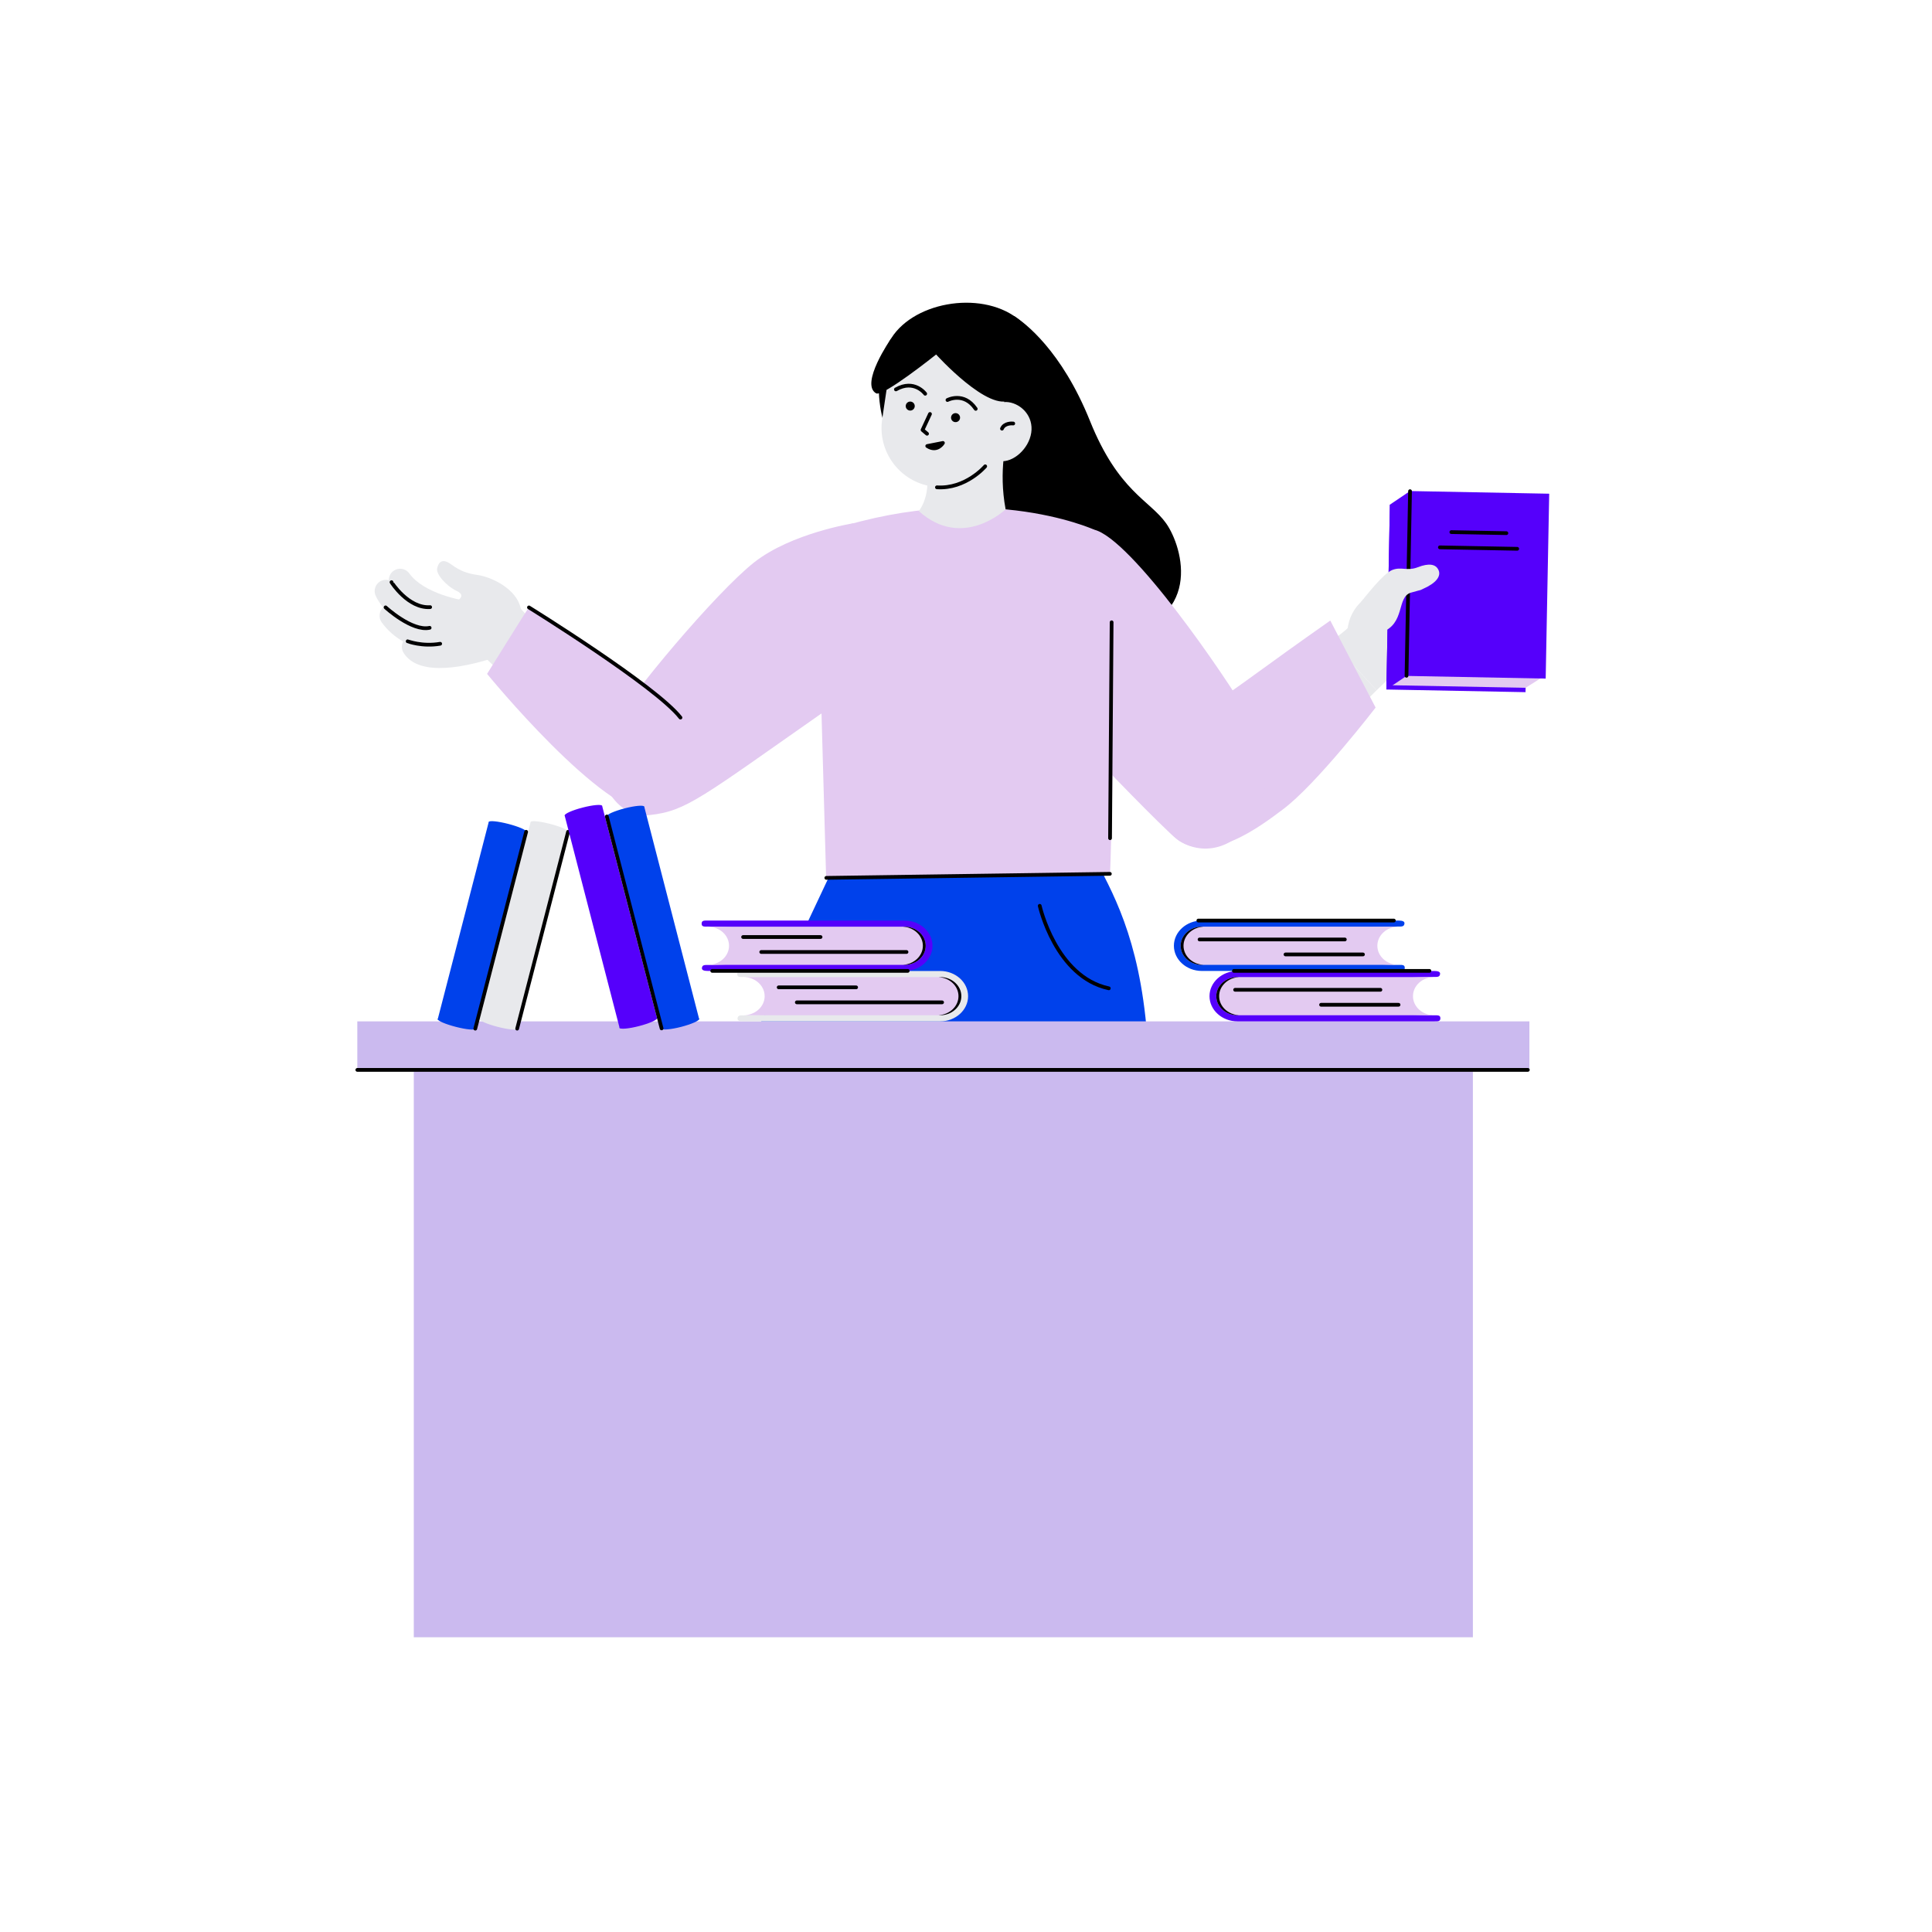 <svg xmlns="http://www.w3.org/2000/svg" xmlns:xlink="http://www.w3.org/1999/xlink" width="500" zoomAndPan="magnify" viewBox="0 0 375 375" height="500" preserveAspectRatio="xMidYMid meet" version="1.0"><defs><filter x="0%" y="0%" width="100%" height="100%" id="13b252722e"><feColorMatrix values="0 0 0 0 1 0 0 0 0 1 0 0 0 0 1 0 0 0 1 0" color-interpolation-filters="sRGB"/></filter><clipPath id="6ecc95def6"><path d="M 80 202 L 286 202 L 286 317.809 L 80 317.809 Z M 80 202 " clip-rule="nonzero"/></clipPath><clipPath id="c49311f49e"><path d="M 80 202 L 287 202 L 287 317.809 L 80 317.809 Z M 80 202 " clip-rule="nonzero"/></clipPath><mask id="d64727b860"><g filter="url(#13b252722e)"><rect x="-37.5" width="450" fill="#000000" y="-37.5" height="450" fill-opacity="0.2"/></g></mask><clipPath id="c153ad392b"><path d="M 0.16 0.559 L 206 0.559 L 206 115.809 L 0.16 115.809 Z M 0.16 0.559 " clip-rule="nonzero"/></clipPath><clipPath id="f1072caed4"><rect x="0" width="207" y="0" height="116"/></clipPath><mask id="40b66b0610"><g filter="url(#13b252722e)"><rect x="-37.5" width="450" fill="#000000" y="-37.5" height="450" fill-opacity="0.2"/></g></mask><clipPath id="78f95a6804"><path d="M 0.121 0 L 228 0 L 228 9.84 L 0.121 9.84 Z M 0.121 0 " clip-rule="nonzero"/></clipPath><clipPath id="540eada67e"><rect x="0" width="229" y="0" height="10"/></clipPath></defs><path fill="#000000" d="M 196.844 61.348 C 198.855 62.613 206.059 68.004 211.566 81.707 C 217.074 95.41 223.16 97.07 226.355 101.594 C 229.547 106.117 234.043 121.09 215.109 123.73 C 196.18 126.371 185.836 116.801 185.609 107.625 C 185.383 98.449 182.715 67.543 187.285 64.961 C 191.852 62.379 196.844 61.348 196.844 61.348 Z M 196.844 61.348 " fill-opacity="1" fill-rule="nonzero"/><path fill="#000000" d="M 191.707 91.004 C 191.961 90.988 200.926 90.918 202.125 82.273 C 203.324 73.625 203.02 66.008 197.391 61.738 C 190.164 56.258 176.699 58.652 172.609 66.312 C 168.055 74.832 171.883 88.277 176.898 89.188 " fill-opacity="1" fill-rule="nonzero"/><path fill="#e8e9ec" d="M 258.367 124.438 C 258.367 124.438 267.195 133.984 267.195 133.984 C 268.129 133.07 268.949 132.289 269.629 131.684 C 276.215 125.816 273.125 125.656 270.441 121.945 C 267.758 118.234 263.793 119.73 261.918 121.609 C 261.148 122.383 259.906 123.355 258.367 124.438 Z M 258.367 124.438 " fill-opacity="1" fill-rule="nonzero"/><path fill="#e8e9ec" d="M 235.598 159.797 C 242.574 159.754 259.105 141.902 267.195 133.984 C 267.195 133.984 258.367 124.438 258.367 124.438 C 250.699 129.84 235.723 137.992 235.723 137.992 C 222.535 148.41 227.82 159.84 235.598 159.797 Z M 235.598 159.797 " fill-opacity="1" fill-rule="nonzero"/><path fill="#e8e9ec" d="M 279.633 128.969 C 279.633 128.969 272.633 131.172 272.633 131.172 C 268.133 132.594 263.328 130.094 261.91 125.59 C 260.492 121.086 262.992 116.285 267.496 114.867 C 267.496 114.867 274.492 112.66 274.492 112.66 C 274.492 112.66 279.633 128.969 279.633 128.969 Z M 279.633 128.969 " fill-opacity="1" fill-rule="nonzero"/><path fill="#5500fb" d="M 296.102 134.348 C 296.102 134.348 269.094 133.832 269.094 133.832 C 269.094 133.832 269.777 97.953 269.777 97.953 C 269.777 97.953 296.789 98.469 296.789 98.469 C 296.789 98.469 296.102 134.348 296.102 134.348 Z M 296.102 134.348 " fill-opacity="1" fill-rule="nonzero"/><path fill="#e3caf1" d="M 296.121 133.5 C 296.121 133.5 269.867 133 269.867 133 C 269.867 133 271.688 98.938 271.688 98.938 C 271.688 98.938 296.77 99.418 296.77 99.418 C 296.77 99.418 299.355 131.457 299.355 131.457 C 299.355 131.457 296.121 133.5 296.121 133.5 Z M 296.121 133.5 " fill-opacity="1" fill-rule="nonzero"/><path fill="#5500fb" d="M 300.016 131.711 C 300.016 131.711 273.004 131.195 273.004 131.195 C 273.004 131.195 273.688 95.312 273.688 95.312 C 273.688 95.312 300.699 95.828 300.699 95.828 C 300.699 95.828 300.016 131.711 300.016 131.711 Z M 300.016 131.711 " fill-opacity="1" fill-rule="nonzero"/><path fill="#5500fb" d="M 269.777 97.953 C 269.777 97.953 273.688 95.312 273.688 95.312 C 273.688 95.312 273.004 131.195 273.004 131.195 C 273.004 131.195 269.094 133.832 269.094 133.832 C 269.094 133.832 269.777 97.953 269.777 97.953 Z M 269.777 97.953 " fill-opacity="1" fill-rule="nonzero"/><path stroke-linecap="round" transform="matrix(0.241, 0, 0, 0.241, 273.346, 113.253)" fill="none" stroke-linejoin="round" d="M -1.418 74.351 C -1.418 74.351 1.415 -74.343 1.415 -74.343 " stroke="#000000" stroke-width="3" stroke-opacity="1" stroke-miterlimit="4"/><path stroke-linecap="round" transform="matrix(0.241, 0, 0, 0.241, 287.045, 103.384)" fill="none" stroke-linejoin="round" d="M -22.167 -0.425 C -22.167 -0.425 22.169 0.417 22.169 0.417 " stroke="#000000" stroke-width="3" stroke-opacity="1" stroke-miterlimit="4"/><path stroke-linecap="round" transform="matrix(0.241, 0, 0, 0.241, 286.987, 106.382)" fill="none" stroke-linejoin="round" d="M -31.14 -0.594 C -31.14 -0.594 31.132 0.587 31.132 0.587 " stroke="#000000" stroke-width="3" stroke-opacity="1" stroke-miterlimit="4"/><path fill="#e8e9ec" d="M 264.188 116.809 C 264.906 115.98 268.418 111.359 270.215 110.641 C 272.016 109.926 273.098 110.914 275.203 110.098 C 277.309 109.277 278.695 109.453 279.227 110.676 C 279.762 111.898 278.637 113.219 276.32 114.246 C 275.168 114.754 276.703 114.223 273.879 115.027 C 271.016 115.848 272.859 121.07 268.133 122.75 C 263.41 124.43 264.188 116.809 264.188 116.809 Z M 264.188 116.809 " fill-opacity="1" fill-rule="nonzero"/><path fill="#e3caf1" d="M 228.254 162.723 C 234.812 168.039 244.934 160.141 248.98 157.125 C 255.547 152.238 267.004 137.34 267.004 137.34 C 267.004 137.34 258.207 120.449 258.207 120.449 C 245.074 129.66 241.723 132.465 231.578 139.316 C 221.43 146.168 221.695 157.402 228.254 162.723 Z M 228.254 162.723 " fill-opacity="1" fill-rule="nonzero"/><path fill="#000000" d="M 214.16 300.043 C 214.16 300.043 215.668 303.992 209.863 305.035 C 204.059 306.078 191.988 310.492 191.988 310.492 C 191.988 310.492 191.988 316.992 191.988 316.992 C 191.988 316.992 245.848 316.992 245.848 316.992 C 245.848 316.992 245.848 298.973 245.848 298.973 C 245.848 298.973 214.16 300.043 214.16 300.043 Z M 214.16 300.043 " fill-opacity="1" fill-rule="nonzero"/><path stroke-linecap="round" transform="matrix(0.241, 0, 0, 0.241, 226.938, 293.785)" fill="none" stroke-linejoin="round" d="M -61.107 3.224 C -61.107 3.224 61.106 -3.219 61.106 -3.219 " stroke="#000000" stroke-width="3" stroke-opacity="1" stroke-miterlimit="4"/><path fill="#0041eb" d="M 212.777 167.141 C 216.688 174.52 221.879 184.203 222.895 204.582 C 222.895 204.582 223.57 246.094 223.57 246.094 C 223.57 246.094 246.633 300.496 246.633 300.496 C 246.633 300.496 209.637 301.043 209.637 301.043 C 209.637 301.043 192.715 261.789 189.898 253.793 C 187.086 245.797 177.176 196.25 177.176 196.25 C 177.176 196.25 183.477 164.25 183.477 164.25 C 183.477 164.25 212.777 167.141 212.777 167.141 Z M 212.777 167.141 " fill-opacity="1" fill-rule="nonzero"/><path fill="#0041eb" d="M 99.328 300.508 C 99.328 300.508 135.367 300.043 135.367 300.043 C 135.367 300.043 155.203 271.492 158.953 253.383 C 158.953 253.383 186 209.031 186 209.031 C 186 209.031 192.363 198.598 192.363 198.598 C 192.363 198.598 199.398 171.555 199.398 171.555 C 199.398 171.555 200.863 165.922 200.863 165.922 C 200.863 165.922 162.934 165.922 162.934 165.922 C 162.934 165.922 149.066 195.062 138.418 218.516 C 134.379 227.41 130.805 235.488 128.621 240.848 C 128.344 241.531 128.047 242.242 127.738 242.973 C 119.211 263.117 99.328 300.508 99.328 300.508 Z M 99.328 300.508 " fill-opacity="1" fill-rule="nonzero"/><path stroke-linecap="round" transform="matrix(0.241, 0, 0, 0.241, 99.267, 164.188)" fill="none" stroke-linejoin="round" d="M 163.08 537.036 C 163.08 537.036 66.815 537.036 66.815 537.036 " stroke="#000000" stroke-width="3" stroke-opacity="1" stroke-miterlimit="4"/><path stroke-linecap="round" transform="matrix(0.241, 0, 0, 0.241, 99.267, 164.188)" fill="none" stroke-linejoin="round" d="M 594.238 533.815 C 594.238 533.815 497.99 533.815 497.99 533.815 " stroke="#000000" stroke-width="3" stroke-opacity="1" stroke-miterlimit="4"/><path stroke-linecap="round" transform="matrix(0.241, 0, 0, 0.241, 208.515, 183.828)" fill="none" stroke-linejoin="round" d="M -27.821 -33.231 C -27.821 -33.231 -15.017 24.023 27.814 33.217 " stroke="#000000" stroke-width="3" stroke-opacity="1" stroke-miterlimit="4"/><path stroke-linecap="round" transform="matrix(0.241, 0, 0, 0.241, 156.515, 252.23)" fill="none" stroke-linejoin="round" d="M 96.104 -168.973 C 94.939 -168.973 -7.25 -9.385 -7.25 -9.385 C -7.25 -9.385 -96.101 168.98 -96.101 168.98 " stroke="#000000" stroke-width="3" stroke-opacity="1" stroke-miterlimit="4"/><path fill="#e3caf1" d="M 212.355 102.805 C 219.531 104.5 237.812 131.129 242.531 139.242 C 251.668 154.945 239.055 169.484 228.91 163.223 C 225.746 161.273 195.195 128.77 195.195 128.77 C 195.195 128.77 199.254 112.332 202.312 108.102 C 205.371 103.871 201.637 100.273 212.355 102.805 Z M 212.355 102.805 " fill-opacity="1" fill-rule="nonzero"/><path fill="#e3caf1" d="M 165.613 101.574 C 165.613 101.574 153.617 103.457 146.367 109.164 C 139.121 114.871 122.016 135.055 118.094 142.246 C 114.176 149.438 118.906 158.977 126.09 158.203 C 133.27 157.426 136.066 154.836 160.352 137.848 C 184.641 120.859 165.613 101.574 165.613 101.574 Z M 165.613 101.574 " fill-opacity="1" fill-rule="nonzero"/><path fill="#e8e9ec" d="M 91.352 116.734 C 89.531 116.578 82.277 115.211 79.438 111.293 C 78.73 110.312 77.359 110.094 76.383 110.801 C 75.777 111.238 75.465 111.926 75.477 112.617 C 74.996 112.484 74.465 112.52 73.977 112.746 C 72.883 113.262 72.414 114.566 72.926 115.66 C 73.305 116.461 73.793 117.207 74.379 117.906 C 73.57 118.648 73.43 119.895 74.09 120.805 C 75.277 122.445 76.719 123.641 78.258 124.512 C 77.906 125.172 77.902 125.992 78.316 126.676 C 81.34 131.648 91 129.316 96.488 127.48 C 96.488 127.48 96.547 127.461 96.547 127.461 C 96.895 127.352 97.195 127.164 97.441 126.922 C 97.98 126.383 98.223 125.574 98.004 124.785 C 97.68 123.617 96.473 122.938 95.305 123.262 C 95.289 123.266 95.215 123.289 95.098 123.328 C 94.984 123.367 94.875 123.402 94.762 123.438 C 94.695 123.012 94.5 122.613 94.199 122.289 C 94.27 121.961 94.273 121.613 94.184 121.266 C 94.031 120.676 93.652 120.207 93.164 119.926 C 93.312 119.641 93.402 119.32 93.41 118.977 C 93.441 117.793 92.527 116.805 91.352 116.734 Z M 91.352 116.734 " fill-opacity="1" fill-rule="nonzero"/><path stroke-linecap="round" transform="matrix(0.241, 0, 0, 0.241, 82.283, 125.017)" fill="none" stroke-linejoin="round" d="M -13.084 -2.255 C -12.971 -2.255 -1.462 2.245 13.09 -0.264 " stroke="#000000" stroke-width="3" stroke-opacity="1" stroke-miterlimit="4"/><path stroke-linecap="round" transform="matrix(0.241, 0, 0, 0.241, 79.114, 120.248)" fill="none" stroke-linejoin="round" d="M -17.743 -9.785 C -17.743 -9.785 3.543 9.785 17.755 6.677 " stroke="#000000" stroke-width="3" stroke-opacity="1" stroke-miterlimit="4"/><path stroke-linecap="round" transform="matrix(0.241, 0, 0, 0.241, 79.743, 115.565)" fill="none" stroke-linejoin="round" d="M -15.559 -10.646 C -15.559 -10.5 -2.043 10.64 15.553 9.459 " stroke="#000000" stroke-width="3" stroke-opacity="1" stroke-miterlimit="4"/><path fill="#e8e9ec" d="M 88.184 116.945 C 88.184 116.945 90.859 115.766 88.703 114.734 C 86.543 113.703 84.613 111.418 84.848 110.328 C 85.086 109.234 85.754 108.207 87.578 109.551 C 89.402 110.895 90.836 111.332 92.691 111.602 C 95.555 112.023 100.293 114.375 101.059 118.047 C 101.82 121.723 100.52 126.309 96.547 127.461 C 92.574 128.613 86.324 124.211 87.699 121.227 C 89.07 118.238 88.184 116.945 88.184 116.945 Z M 88.184 116.945 " fill-opacity="1" fill-rule="nonzero"/><path fill="#e8e9ec" d="M 125.793 155.148 C 118.82 155.309 102.398 135.242 94.082 127.562 C 94.082 127.562 100.348 117.289 100.348 117.289 C 109.957 128.938 125.031 133.355 125.031 133.355 C 138.516 143.383 133.57 154.965 125.793 155.148 Z M 125.793 155.148 " fill-opacity="1" fill-rule="nonzero"/><path fill="#e3caf1" d="M 102.648 117.887 C 102.191 118.523 94.543 130.797 94.543 130.797 C 94.543 130.797 117.145 158.48 126.734 157.793 C 136.324 157.109 136.324 145.18 134.152 140.898 C 131.984 136.617 102.648 117.887 102.648 117.887 Z M 102.648 117.887 " fill-opacity="1" fill-rule="nonzero"/><path stroke-linecap="round" transform="matrix(0.241, 0, 0, 0.241, 117.374, 128.595)" fill="none" stroke-linejoin="round" d="M -61.019 -44.373 C -61.019 -44.373 41.396 19.064 61.015 44.364 " stroke="#000000" stroke-width="3" stroke-opacity="1" stroke-miterlimit="4"/><path fill="#e3caf1" d="M 215.461 169.609 C 215.461 169.609 217.852 110.531 212.355 102.805 C 212.355 102.805 189.828 92.512 158.48 103.84 C 158.48 103.84 160.352 170.395 160.352 170.395 C 160.352 170.395 215.461 169.609 215.461 169.609 Z M 215.461 169.609 " fill-opacity="1" fill-rule="nonzero"/><path stroke-linecap="round" transform="matrix(0.241, 0, 0, 0.241, 187.908, 170.003)" fill="none" stroke-linejoin="round" d="M 114.177 -1.632 C 114.177 -1.632 -114.19 1.622 -114.19 1.622 " stroke="#000000" stroke-width="3" stroke-opacity="1" stroke-miterlimit="4"/><path stroke-linecap="round" transform="matrix(0.241, 0, 0, 0.241, 215.613, 141.738)" fill="none" stroke-linejoin="round" d="M 0.632 -86.939 C 0.632 -86.939 -0.631 86.942 -0.631 86.942 " stroke="#000000" stroke-width="3" stroke-opacity="1" stroke-miterlimit="4"/><g clip-path="url(#6ecc95def6)"><path fill="#e8e9ec" d="M 80.32 317.809 C 80.32 317.809 285.887 317.809 285.887 317.809 C 285.887 317.809 285.887 202.664 285.887 202.664 C 285.887 202.664 80.32 202.664 80.32 202.664 C 80.32 202.664 80.32 317.809 80.32 317.809 Z M 80.32 317.809 " fill-opacity="1" fill-rule="nonzero"/></g><g clip-path="url(#c49311f49e)"><g mask="url(#d64727b860)"><g transform="matrix(1, 0, 0, 1, 80, 202)"><g clip-path="url(#f1072caed4)"><g clip-path="url(#c153ad392b)"><path fill="#5500fb" d="M 205.887 115.809 C 205.887 115.809 0.32 115.809 0.32 115.809 C 0.32 115.809 0.32 0.664 0.32 0.664 C 0.32 0.664 205.887 0.664 205.887 0.664 C 205.887 0.664 205.887 115.809 205.887 115.809 Z M 205.887 115.809 " fill-opacity="1" fill-rule="nonzero"/></g></g></g></g></g><path fill="#e8e9ec" d="M 296.855 207.664 C 296.855 207.664 69.355 207.664 69.355 207.664 C 69.355 207.664 69.355 198.246 69.355 198.246 C 69.355 198.246 296.855 198.246 296.855 198.246 C 296.855 198.246 296.855 207.664 296.855 207.664 Z M 296.855 207.664 " fill-opacity="1" fill-rule="nonzero"/><g mask="url(#40b66b0610)"><g transform="matrix(1, 0, 0, 1, 69, 198)"><g clip-path="url(#540eada67e)"><g clip-path="url(#78f95a6804)"><path fill="#5500fb" d="M 0.355 9.664 C 0.355 9.664 227.855 9.664 227.855 9.664 C 227.855 9.664 227.855 0.246 227.855 0.246 C 227.855 0.246 0.355 0.246 0.355 0.246 C 0.355 0.246 0.355 9.664 0.355 9.664 Z M 0.355 9.664 " fill-opacity="1" fill-rule="nonzero"/></g></g></g></g><path stroke-linecap="round" transform="matrix(0.241, 0, 0, 0.241, 68.994, 207.301)" fill="none" stroke-linejoin="round" d="M 1.499 1.506 C 1.499 1.506 944.233 1.506 944.233 1.506 " stroke="#000000" stroke-width="3" stroke-opacity="1" stroke-miterlimit="4"/><path fill="#0041eb" d="M 271.461 188.461 C 271.461 188.461 233.285 188.461 233.285 188.461 C 230.289 188.461 227.852 186.27 227.852 183.57 C 227.852 180.875 230.289 178.68 233.285 178.68 C 233.285 178.68 271.461 178.68 271.461 178.68 C 272.188 178.68 272.652 178.832 272.605 179.254 C 272.539 179.906 272.039 179.84 271.312 179.84 C 271.312 179.84 233.285 181.047 233.285 181.047 C 231.742 181.047 230.484 182.18 230.484 183.57 C 230.484 184.961 231.742 186.094 233.285 186.094 C 233.285 186.094 271.328 187.293 271.328 187.293 C 272.055 187.293 272.664 187.191 272.664 187.848 C 272.664 188.5 272.188 188.461 271.461 188.461 Z M 271.461 188.461 " fill-opacity="1" fill-rule="nonzero"/><path fill="#e3caf1" d="M 267.344 183.57 C 267.344 181.523 269.184 179.863 271.461 179.863 C 271.461 179.863 233.285 179.863 233.285 179.863 C 231.012 179.863 229.168 181.523 229.168 183.57 C 229.168 185.617 231.012 187.277 233.285 187.277 C 233.285 187.277 271.461 187.277 271.461 187.277 C 269.184 187.277 267.344 185.617 267.344 183.57 Z M 267.344 183.57 " fill-opacity="1" fill-rule="nonzero"/><path fill="#000000" d="M 229.719 183.57 C 229.719 181.609 231.414 180.004 233.559 179.879 C 233.469 179.871 233.379 179.863 233.285 179.863 C 231.012 179.863 229.168 181.523 229.168 183.57 C 229.168 185.617 231.012 187.277 233.285 187.277 C 233.379 187.277 233.469 187.27 233.559 187.266 C 231.414 187.137 229.719 185.535 229.719 183.57 Z M 229.719 183.57 " fill-opacity="1" fill-rule="nonzero"/><path stroke-linecap="round" transform="matrix(0.241, 0, 0, 0.241, 227.793, 178.319)" fill="none" stroke-linejoin="round" d="M 20.914 16.728 C 20.914 16.728 137.914 16.728 137.914 16.728 " stroke="#000000" stroke-width="3" stroke-opacity="1" stroke-miterlimit="4"/><path stroke-linecap="round" transform="matrix(0.241, 0, 0, 0.241, 227.793, 178.319)" fill="none" stroke-linejoin="round" d="M 90.13 28.787 C 90.13 28.787 152.531 28.787 152.531 28.787 " stroke="#000000" stroke-width="3" stroke-opacity="1" stroke-miterlimit="4"/><path stroke-linecap="round" transform="matrix(0.241, 0, 0, 0.241, 227.793, 178.319)" fill="none" stroke-linejoin="round" d="M 19.943 1.496 C 19.943 1.496 177.394 1.496 177.394 1.496 " stroke="#000000" stroke-width="3" stroke-opacity="1" stroke-miterlimit="4"/><path fill="#5500fb" d="M 278.375 198.246 C 278.375 198.246 240.199 198.246 240.199 198.246 C 237.203 198.246 234.766 196.051 234.766 193.355 C 234.766 190.656 237.203 188.465 240.199 188.465 C 240.199 188.465 278.375 188.465 278.375 188.465 C 279.102 188.465 279.566 188.613 279.52 189.039 C 279.453 189.688 278.953 189.621 278.227 189.621 C 278.227 189.621 240.199 190.832 240.199 190.832 C 238.656 190.832 237.398 191.961 237.398 193.355 C 237.398 194.746 238.656 195.875 240.199 195.875 C 240.199 195.875 278.242 197.074 278.242 197.074 C 278.969 197.074 279.578 196.977 279.578 197.629 C 279.578 198.285 279.102 198.246 278.375 198.246 Z M 278.375 198.246 " fill-opacity="1" fill-rule="nonzero"/><path fill="#e3caf1" d="M 274.258 193.355 C 274.258 191.305 276.098 189.648 278.375 189.648 C 278.375 189.648 240.199 189.648 240.199 189.648 C 237.926 189.648 236.082 191.305 236.082 193.355 C 236.082 195.402 237.926 197.059 240.199 197.059 C 240.199 197.059 278.375 197.059 278.375 197.059 C 276.098 197.059 274.258 195.402 274.258 193.355 Z M 274.258 193.355 " fill-opacity="1" fill-rule="nonzero"/><path fill="#000000" d="M 236.633 193.355 C 236.633 191.391 238.328 189.789 240.473 189.66 C 240.383 189.652 240.293 189.648 240.199 189.648 C 237.926 189.648 236.082 191.305 236.082 193.355 C 236.082 195.402 237.926 197.059 240.199 197.059 C 240.293 197.059 240.383 197.055 240.473 197.047 C 238.328 196.922 236.633 195.316 236.633 193.355 Z M 236.633 193.355 " fill-opacity="1" fill-rule="nonzero"/><path stroke-linecap="round" transform="matrix(0.241, 0, 0, 0.241, 227.793, 178.319)" fill="none" stroke-linejoin="round" d="M 49.565 57.26 C 49.565 57.26 166.565 57.26 166.565 57.26 " stroke="#000000" stroke-width="3" stroke-opacity="1" stroke-miterlimit="4"/><path stroke-linecap="round" transform="matrix(0.241, 0, 0, 0.241, 227.793, 178.319)" fill="none" stroke-linejoin="round" d="M 118.781 69.319 C 118.781 69.319 181.182 69.319 181.182 69.319 " stroke="#000000" stroke-width="3" stroke-opacity="1" stroke-miterlimit="4"/><path stroke-linecap="round" transform="matrix(0.241, 0, 0, 0.241, 227.793, 178.319)" fill="none" stroke-linejoin="round" d="M 48.594 42.028 C 48.594 42.028 206.046 42.028 206.046 42.028 " stroke="#000000" stroke-width="3" stroke-opacity="1" stroke-miterlimit="4"/><path fill="#e8e9ec" d="M 144.301 188.465 C 144.301 188.465 182.477 188.465 182.477 188.465 C 185.473 188.465 187.906 190.656 187.906 193.355 C 187.906 196.051 185.473 198.246 182.477 198.246 C 182.477 198.246 144.301 198.246 144.301 198.246 C 143.574 198.246 143.109 198.094 143.156 197.672 C 143.223 197.02 143.723 197.086 144.449 197.086 C 144.449 197.086 182.477 195.875 182.477 195.875 C 184.02 195.875 185.277 194.746 185.277 193.355 C 185.277 191.965 184.02 190.832 182.477 190.832 C 182.477 190.832 144.434 189.633 144.434 189.633 C 143.707 189.633 143.098 189.734 143.098 189.078 C 143.098 188.426 143.574 188.465 144.301 188.465 Z M 144.301 188.465 " fill-opacity="1" fill-rule="nonzero"/><path fill="#e3caf1" d="M 148.418 193.355 C 148.418 195.402 146.574 197.062 144.301 197.062 C 144.301 197.062 182.477 197.062 182.477 197.062 C 184.75 197.062 186.594 195.402 186.594 193.355 C 186.594 191.309 184.75 189.648 182.477 189.648 C 182.477 189.648 144.301 189.648 144.301 189.648 C 146.574 189.648 148.418 191.309 148.418 193.355 Z M 148.418 193.355 " fill-opacity="1" fill-rule="nonzero"/><path fill="#000000" d="M 186.043 193.355 C 186.043 195.316 184.348 196.922 182.199 197.047 C 182.293 197.055 182.383 197.062 182.477 197.062 C 184.75 197.062 186.594 195.402 186.594 193.355 C 186.594 191.309 184.75 189.648 182.477 189.648 C 182.383 189.648 182.293 189.656 182.199 189.66 C 184.348 189.789 186.043 191.391 186.043 193.355 Z M 186.043 193.355 " fill-opacity="1" fill-rule="nonzero"/><path stroke-linecap="round" transform="matrix(0.241, 0, 0, 0.241, 136.121, 178.582)" fill="none" stroke-linejoin="round" d="M 193.936 66.271 C 193.936 66.271 76.936 66.271 76.936 66.271 " stroke="#000000" stroke-width="3" stroke-opacity="1" stroke-miterlimit="4"/><path stroke-linecap="round" transform="matrix(0.241, 0, 0, 0.241, 136.121, 178.582)" fill="none" stroke-linejoin="round" d="M 124.704 54.195 C 124.704 54.195 62.319 54.195 62.319 54.195 " stroke="#000000" stroke-width="3" stroke-opacity="1" stroke-miterlimit="4"/><path fill="#5500fb" d="M 137.387 178.68 C 137.387 178.68 175.562 178.68 175.562 178.68 C 178.559 178.68 180.992 180.875 180.992 183.57 C 180.992 186.27 178.559 188.461 175.562 188.461 C 175.562 188.461 137.387 188.461 137.387 188.461 C 136.66 188.461 136.195 188.312 136.242 187.887 C 136.309 187.238 136.809 187.305 137.535 187.305 C 137.535 187.305 175.562 186.094 175.562 186.094 C 177.105 186.094 178.363 184.965 178.363 183.57 C 178.363 182.18 177.105 181.051 175.562 181.051 C 175.562 181.051 137.52 179.852 137.52 179.852 C 136.793 179.852 136.184 179.949 136.184 179.297 C 136.184 178.641 136.66 178.68 137.387 178.68 Z M 137.387 178.68 " fill-opacity="1" fill-rule="nonzero"/><path fill="#e3caf1" d="M 141.504 183.574 C 141.504 185.621 139.66 187.277 137.387 187.277 C 137.387 187.277 175.562 187.277 175.562 187.277 C 177.836 187.277 179.68 185.621 179.68 183.574 C 179.68 181.523 177.836 179.867 175.562 179.867 C 175.562 179.867 137.387 179.867 137.387 179.867 C 139.66 179.867 141.504 181.523 141.504 183.574 Z M 141.504 183.574 " fill-opacity="1" fill-rule="nonzero"/><path fill="#000000" d="M 179.129 183.574 C 179.129 185.535 177.434 187.141 175.285 187.266 C 175.379 187.273 175.469 187.277 175.562 187.277 C 177.836 187.277 179.68 185.621 179.68 183.574 C 179.68 181.523 177.836 179.867 175.562 179.867 C 175.469 179.867 175.379 179.871 175.285 179.879 C 177.434 180.004 179.129 181.609 179.129 183.574 Z M 179.129 183.574 " fill-opacity="1" fill-rule="nonzero"/><path stroke-linecap="round" transform="matrix(0.241, 0, 0, 0.241, 136.121, 178.582)" fill="none" stroke-linejoin="round" d="M 165.285 25.722 C 165.285 25.722 48.285 25.722 48.285 25.722 " stroke="#000000" stroke-width="3" stroke-opacity="1" stroke-miterlimit="4"/><path stroke-linecap="round" transform="matrix(0.241, 0, 0, 0.241, 136.121, 178.582)" fill="none" stroke-linejoin="round" d="M 96.053 13.663 C 96.053 13.663 33.668 13.663 33.668 13.663 " stroke="#000000" stroke-width="3" stroke-opacity="1" stroke-miterlimit="4"/><path stroke-linecap="round" transform="matrix(0.241, 0, 0, 0.241, 136.121, 178.582)" fill="none" stroke-linejoin="round" d="M 166.256 40.938 C 166.256 40.938 8.805 40.938 8.805 40.938 " stroke="#000000" stroke-width="3" stroke-opacity="1" stroke-miterlimit="4"/><path fill="#e8e9ec" d="M 100.352 199.777 C 100.352 199.777 93.078 197.898 93.078 197.898 C 93.078 197.898 102.996 159.547 102.996 159.547 C 102.996 159.547 110.27 161.426 110.27 161.426 C 110.27 161.426 100.352 199.777 100.352 199.777 Z M 100.352 199.777 " fill-opacity="1" fill-rule="nonzero"/><path fill="#e8e9ec" d="M 110.27 161.426 C 110.188 161.738 108.492 161.574 106.484 161.055 C 104.477 160.535 102.914 159.859 102.996 159.547 C 103.074 159.234 104.77 159.398 106.777 159.918 C 108.785 160.438 110.348 161.113 110.27 161.426 Z M 110.27 161.426 " fill-opacity="1" fill-rule="nonzero"/><path fill="#e8e9ec" d="M 100.375 199.684 C 100.293 199.996 98.602 199.828 96.59 199.309 C 94.582 198.793 93.02 198.117 93.102 197.805 C 93.184 197.488 94.875 197.656 96.887 198.176 C 98.895 198.695 100.457 199.371 100.375 199.684 Z M 100.375 199.684 " fill-opacity="1" fill-rule="nonzero"/><path stroke-linecap="round" transform="matrix(0.241, 0, 0, 0.241, 105.322, 180.556)" fill="none" stroke-linejoin="round" d="M 20.503 -79.272 C 20.503 -79.272 -20.499 79.264 -20.499 79.264 " stroke="#000000" stroke-width="3" stroke-opacity="1" stroke-miterlimit="4"/><path fill="#0041eb" d="M 92.219 199.777 C 92.219 199.777 84.945 197.898 84.945 197.898 C 84.945 197.898 94.863 159.547 94.863 159.547 C 94.863 159.547 102.137 161.426 102.137 161.426 C 102.137 161.426 92.219 199.777 92.219 199.777 Z M 92.219 199.777 " fill-opacity="1" fill-rule="nonzero"/><path fill="#0041eb" d="M 102.137 161.426 C 102.059 161.738 100.363 161.574 98.355 161.055 C 96.348 160.535 94.781 159.859 94.863 159.547 C 94.945 159.234 96.641 159.398 98.648 159.918 C 100.656 160.438 102.219 161.113 102.137 161.426 Z M 102.137 161.426 " fill-opacity="1" fill-rule="nonzero"/><path fill="#0041eb" d="M 92.246 199.684 C 92.164 199.996 90.469 199.828 88.461 199.309 C 86.453 198.793 84.891 198.117 84.969 197.805 C 85.051 197.488 86.746 197.656 88.754 198.176 C 90.762 198.695 92.324 199.371 92.246 199.684 Z M 92.246 199.684 " fill-opacity="1" fill-rule="nonzero"/><path stroke-linecap="round" transform="matrix(0.241, 0, 0, 0.241, 97.191, 180.556)" fill="none" stroke-linejoin="round" d="M 20.494 -79.272 C 20.494 -79.272 -20.491 79.264 -20.491 79.264 " stroke="#000000" stroke-width="3" stroke-opacity="1" stroke-miterlimit="4"/><path fill="#5500fb" d="M 120.281 199.59 C 120.281 199.59 127.555 197.711 127.555 197.711 C 127.555 197.711 116.875 156.422 116.875 156.422 C 116.875 156.422 109.602 158.301 109.602 158.301 C 109.602 158.301 120.281 199.59 120.281 199.59 Z M 120.281 199.59 " fill-opacity="1" fill-rule="nonzero"/><path fill="#5500fb" d="M 109.602 158.301 C 109.688 158.637 111.387 158.488 113.395 157.969 C 115.406 157.449 116.961 156.758 116.875 156.418 C 116.789 156.082 115.09 156.23 113.082 156.75 C 111.07 157.27 109.516 157.965 109.602 158.301 Z M 109.602 158.301 " fill-opacity="1" fill-rule="nonzero"/><path fill="#5500fb" d="M 120.254 199.488 C 120.34 199.828 122.039 199.68 124.047 199.16 C 126.059 198.641 127.613 197.945 127.527 197.609 C 127.441 197.273 125.742 197.418 123.734 197.938 C 121.723 198.457 120.168 199.152 120.254 199.488 Z M 120.254 199.488 " fill-opacity="1" fill-rule="nonzero"/><path fill="#0041eb" d="M 128.449 199.742 C 128.449 199.742 135.723 197.863 135.723 197.863 C 135.723 197.863 125.047 156.57 125.047 156.57 C 125.047 156.57 117.773 158.453 117.773 158.453 C 117.773 158.453 128.449 199.742 128.449 199.742 Z M 128.449 199.742 " fill-opacity="1" fill-rule="nonzero"/><path fill="#0041eb" d="M 117.773 158.453 C 117.859 158.789 119.559 158.641 121.566 158.121 C 123.574 157.602 125.133 156.906 125.047 156.57 C 124.957 156.234 123.258 156.383 121.25 156.902 C 119.242 157.422 117.684 158.113 117.773 158.453 Z M 117.773 158.453 " fill-opacity="1" fill-rule="nonzero"/><path fill="#0041eb" d="M 128.422 199.641 C 128.512 199.977 130.211 199.832 132.219 199.312 C 134.227 198.793 135.785 198.098 135.695 197.762 C 135.609 197.422 133.91 197.57 131.902 198.09 C 129.895 198.609 128.336 199.305 128.422 199.641 Z M 128.422 199.641 " fill-opacity="1" fill-rule="nonzero"/><path stroke-linecap="round" transform="matrix(0.241, 0, 0, 0.241, 123.098, 179.046)" fill="none" stroke-linejoin="round" d="M -22.063 -85.336 C -22.063 -85.336 22.063 85.34 22.063 85.34 " stroke="#000000" stroke-width="3" stroke-opacity="1" stroke-miterlimit="4"/><path fill="#e8e9ec" d="M 195.457 85.266 C 195.457 85.266 193.754 91.219 195.191 98.859 C 195.191 98.859 186.836 106.852 178.34 99.203 C 178.34 99.203 181.758 95.172 178.844 88.02 C 178.844 88.02 195.457 85.266 195.457 85.266 Z M 195.457 85.266 " fill-opacity="1" fill-rule="nonzero"/><path fill="#e8e9ec" d="M 180.891 94.418 C 187.156 95.348 192.992 91.023 193.922 84.754 C 193.922 84.754 194.875 78.344 194.875 78.344 C 195.805 72.078 191.48 66.242 185.215 65.312 C 178.945 64.379 173.113 68.707 172.18 74.973 C 172.18 74.973 171.227 81.383 171.227 81.383 C 170.297 87.648 174.621 93.484 180.891 94.418 Z M 180.891 94.418 " fill-opacity="1" fill-rule="nonzero"/><path stroke-linecap="round" transform="matrix(0.238, -0.042, 0.042, 0.238, 179.863, 82.333)" fill="none" stroke-linejoin="round" d="M 4.055 -7.607 C 4.055 -7.607 -4.056 3.997 -4.056 3.997 C -4.056 3.997 -1.03 7.621 -1.03 7.621 " stroke="#000000" stroke-width="3" stroke-opacity="1" stroke-miterlimit="4"/><path stroke-linecap="round" transform="matrix(0.238, -0.042, 0.042, 0.238, 181.639, 87.059)" fill="none" stroke-linejoin="round" d="M 6.411 -3.425 C 6.411 -3.425 0.585 3.421 -6.421 -3.173 C -6.421 -3.173 6.411 -3.425 6.411 -3.425 Z M 6.411 -3.425 " stroke="#000000" stroke-width="3" stroke-opacity="1" stroke-miterlimit="4"/><path stroke-linecap="round" transform="matrix(0.238, -0.042, 0.042, 0.238, 176.615, 75.315)" fill="none" stroke-linejoin="round" d="M 11.279 6.662 C 11.279 6.662 4.735 -6.655 -11.277 -0.865 " stroke="#000000" stroke-width="3" stroke-opacity="1" stroke-miterlimit="4"/><path fill="#000000" d="M 175.809 78.691 C 175.738 79.168 176.07 79.613 176.547 79.684 C 177.023 79.758 177.469 79.426 177.543 78.949 C 177.613 78.469 177.281 78.023 176.805 77.953 C 176.324 77.883 175.883 78.211 175.809 78.691 Z M 175.809 78.691 " fill-opacity="1" fill-rule="nonzero"/><path stroke-linecap="round" transform="matrix(0.238, -0.042, 0.042, 0.238, 186.548, 77.956)" fill="none" stroke-linejoin="round" d="M -10.557 -3.173 C -10.557 -3.173 3.567 -7.767 10.559 7.766 " stroke="#000000" stroke-width="3" stroke-opacity="1" stroke-miterlimit="4"/><path fill="#000000" d="M 186.309 81.324 C 186.164 81.785 185.672 82.043 185.211 81.898 C 184.75 81.754 184.492 81.262 184.637 80.801 C 184.781 80.34 185.273 80.082 185.734 80.227 C 186.195 80.371 186.453 80.863 186.309 81.324 Z M 186.309 81.324 " fill-opacity="1" fill-rule="nonzero"/><path stroke-linecap="round" transform="matrix(0.238, -0.042, 0.042, 0.238, 186.661, 93.204)" fill="none" stroke-linejoin="round" d="M 20.549 -7.687 C 20.549 -7.687 2.026 7.686 -20.559 2.192 " stroke="#000000" stroke-width="3" stroke-opacity="1" stroke-miterlimit="4"/><path fill="#e8e9ec" d="M 190.355 83.102 C 189.887 86.254 191.555 89.113 194.078 89.488 C 196.602 89.863 199.695 87.141 200.164 83.988 C 200.633 80.832 198.297 78.441 195.773 78.066 C 193.25 77.691 190.824 79.945 190.355 83.102 Z M 190.355 83.102 " fill-opacity="1" fill-rule="nonzero"/><path stroke-linecap="round" transform="matrix(0.238, -0.042, 0.042, 0.238, 195.542, 82.507)" fill="none" stroke-linejoin="round" d="M 4.813 -0.43 C 3.929 -0.734 -2.128 -2.082 -4.818 2.079 " stroke="#000000" stroke-width="3" stroke-opacity="1" stroke-miterlimit="4"/><path fill="#000000" d="M 172.895 65.809 C 172.895 65.809 166.867 74.512 170.051 76.344 C 171.352 77.094 181.703 68.805 181.703 68.805 C 181.703 68.805 192.051 80.27 196.281 77.531 C 200.512 74.793 189.168 61.77 183.938 63.156 C 178.711 64.539 172.895 65.809 172.895 65.809 Z M 172.895 65.809 " fill-opacity="1" fill-rule="nonzero"/></svg>